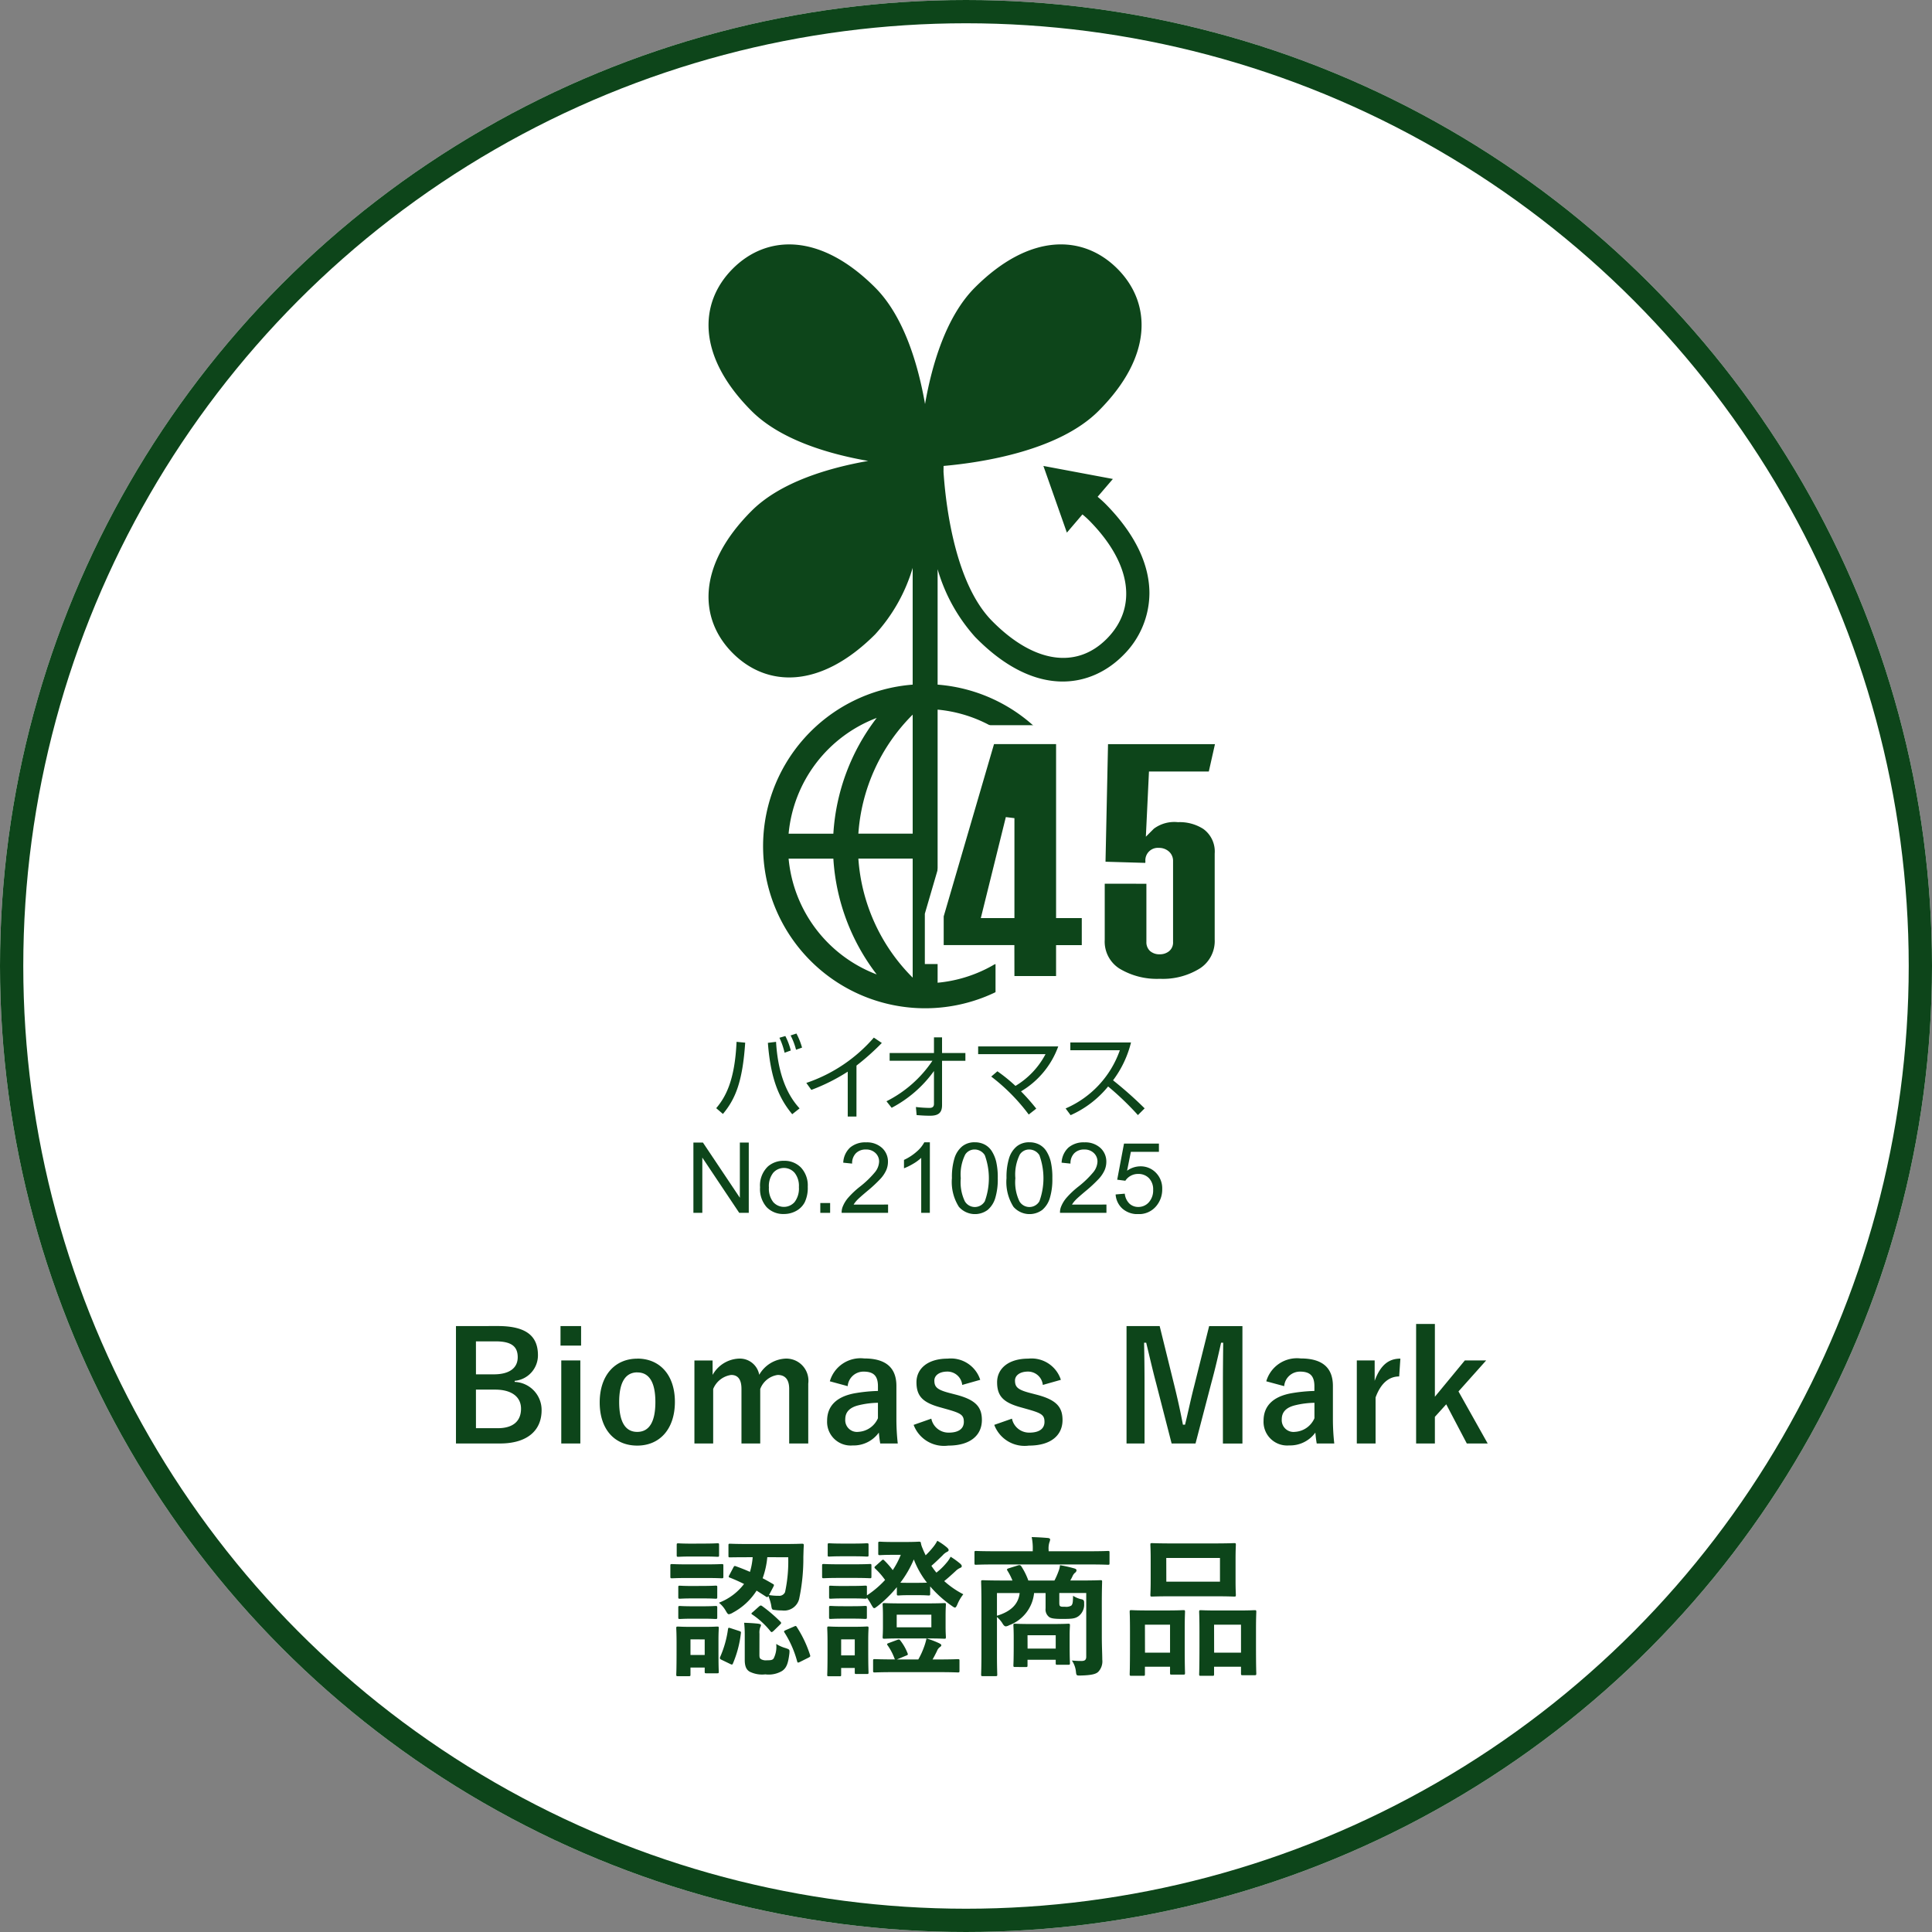 <svg xmlns="http://www.w3.org/2000/svg" xmlns:xlink="http://www.w3.org/1999/xlink" width="166" height="166" viewBox="0 0 166 166">
  <rect x="0" y="0" width="166" height="166" fill="#808080" stroke="none"/>
  <defs>
    <clipPath id="clip-path">
      <rect id="長方形_277" data-name="長方形 277" width="46.844" height="83.313" fill="none"/>
    </clipPath>
  </defs>
  <g id="logo45-text" transform="translate(261 -877)">
    <g id="楕円形_24" data-name="楕円形 24" transform="translate(-261 877)" fill="#fff" stroke="#0d451a" stroke-width="2">
      <circle cx="83" cy="83" r="83" stroke="none"/>
      <circle cx="83" cy="83" r="82" fill="none"/>
    </g>
    <path id="パス_123" data-name="パス 123" d="M-43.823-10.062V.026h3.783c2.3,0,3.575-1.079,3.575-2.86a2.41,2.41,0,0,0-2.314-2.431v-.091a2.2,2.2,0,0,0,2-2.2c0-1.586-.923-2.509-3.445-2.509Zm1.716,1.313h1.69c1.4,0,1.9.468,1.9,1.365s-.676,1.469-2.054,1.469h-1.534Zm0,4.147h1.651c1.4,0,2.223.611,2.223,1.638,0,1.053-.663,1.677-2,1.677h-1.872Zm8.97-2.509h-1.638V.026h1.638Zm.065-2.951H-34.84v1.677h1.768Zm4.836,2.8c-1.937,0-3.237,1.443-3.237,3.757S-30.2.208-28.249.208s3.237-1.443,3.237-3.757S-26.312-7.267-28.236-7.267Zm0,1.183c1.053,0,1.547.91,1.547,2.548,0,1.664-.507,2.561-1.56,2.561S-29.8-1.885-29.8-3.536-29.289-6.084-28.236-6.084Zm6.461-1.027h-1.56V.026h1.612v-4.68a1.962,1.962,0,0,1,1.547-1.209c.572,0,.884.377.884,1.2V.026h1.612v-4.68a1.886,1.886,0,0,1,1.5-1.209c.637,0,.988.39.988,1.2V.026h1.638V-5.122a1.9,1.9,0,0,0-1.95-2.145,2.749,2.749,0,0,0-2.262,1.391,1.692,1.692,0,0,0-1.755-1.391,2.714,2.714,0,0,0-2.249,1.4ZM-10.166-4.9A1.36,1.36,0,0,1-8.8-6.149c.858,0,1.235.364,1.235,1.261v.4a13.7,13.7,0,0,0-2.041.208c-1.547.3-2.327,1.105-2.327,2.353A2.028,2.028,0,0,0-9.737.195,2.674,2.674,0,0,0-7.488-.91c.039.416.065.624.117.936h1.508A18.929,18.929,0,0,1-5.98-2.08V-4.914C-5.98-6.5-6.9-7.28-8.749-7.28A2.743,2.743,0,0,0-11.7-5.317Zm2.6,2.756A1.946,1.946,0,0,1-9.23-.975a1.011,1.011,0,0,1-1.144-1.079c0-.637.4-1.027,1.17-1.209a7.425,7.425,0,0,1,1.638-.208Zm8.788-3.3a2.645,2.645,0,0,0-2.8-1.82c-1.742,0-2.678.884-2.678,2.028,0,1.2.546,1.755,2.093,2.171l.6.169c1.131.325,1.378.481,1.378,1.066,0,.52-.364.923-1.3.923a1.505,1.505,0,0,1-1.495-1.2L-4.5-1.573A2.785,2.785,0,0,0-1.521.208c1.937,0,2.886-.923,2.886-2.2,0-1.157-.585-1.742-2.21-2.171l-.6-.156c-1.04-.273-1.274-.507-1.274-1.066,0-.429.416-.767,1.118-.767A1.276,1.276,0,0,1-.325-5.005Zm6.929,0a2.645,2.645,0,0,0-2.8-1.82c-1.742,0-2.678.884-2.678,2.028,0,1.2.546,1.755,2.093,2.171l.6.169c1.131.325,1.378.481,1.378,1.066,0,.52-.364.923-1.3.923a1.505,1.505,0,0,1-1.495-1.2l-1.521.533A2.785,2.785,0,0,0,5.408.208c1.937,0,2.886-.923,2.886-2.2,0-1.157-.585-1.742-2.21-2.171l-.6-.156c-1.04-.273-1.274-.507-1.274-1.066,0-.429.416-.767,1.118-.767A1.276,1.276,0,0,1,6.6-5.005Zm15.6-4.615h-2.86L19.6-4.888c-.3,1.157-.507,2.2-.78,3.3h-.182c-.208-1.105-.468-2.275-.728-3.328L16.64-10.062H13.793V.026H15.34v-5.07c0-1.248-.013-2.418-.039-3.588h.182c.3,1.235.546,2.327.858,3.5L17.667.026h2.054L21.086-5.2c.338-1.235.572-2.275.832-3.432H22.1c-.013,1.2-.026,2.3-.026,3.562v5.1h1.677ZM27.339-4.9A1.36,1.36,0,0,1,28.7-6.149c.858,0,1.235.364,1.235,1.261v.4a13.7,13.7,0,0,0-2.041.208c-1.547.3-2.327,1.105-2.327,2.353a2.028,2.028,0,0,0,2.2,2.119A2.674,2.674,0,0,0,30.017-.91c.039.416.065.624.117.936h1.508a18.93,18.93,0,0,1-.117-2.106V-4.914c0-1.586-.923-2.366-2.769-2.366A2.743,2.743,0,0,0,25.8-5.317Zm2.6,2.756a1.946,1.946,0,0,1-1.664,1.17,1.011,1.011,0,0,1-1.144-1.079c0-.637.4-1.027,1.17-1.209a7.425,7.425,0,0,1,1.638-.208Zm7.384-5.122c-.962,0-1.7.507-2.21,1.911V-7.111H33.579V.026h1.612V-3.926c.455-1.248,1.17-1.807,2.028-1.807Zm7.371.156H42.861l-2.574,3.12v-6.253H38.675V.026h1.612V-2.262l.975-1.079L43.03.026h1.794L42.315-4.446ZM-20.332,11.33c-.078.143-.078.182.039.221.4.156.806.338,1.222.546a4.916,4.916,0,0,1-2.158,1.612,2.431,2.431,0,0,1,.585.689c.13.221.182.3.273.3a.9.9,0,0,0,.325-.13,5.485,5.485,0,0,0,2.054-1.9l.793.507c.1.078.156.065.221-.039a4.263,4.263,0,0,1,.234.754c.065.416.065.416.325.442a4.26,4.26,0,0,0,.611.039,1.326,1.326,0,0,0,1.469-.975,16.812,16.812,0,0,0,.364-3.627c.013-.325.013-.637.039-.975,0-.13-.026-.156-.156-.156-.078,0-.481.026-1.651.026h-2.886c-1.17,0-1.56-.026-1.638-.026-.13,0-.143.013-.143.143v.9c0,.117.013.13.143.13.078,0,.468-.013,1.638-.013h.3a5.883,5.883,0,0,1-.234,1.261c-.4-.182-.806-.338-1.2-.481-.13-.052-.156-.026-.221.091ZM-15.275,9.8a12.442,12.442,0,0,1-.273,3,.543.543,0,0,1-.559.312,4.526,4.526,0,0,1-.819-.065l.364-.689c.078-.156.091-.2-.026-.26-.286-.169-.585-.338-.884-.494a7.325,7.325,0,0,0,.4-1.807Zm-5.993,7.1c0-.611.026-.923.026-1,0-.13-.013-.143-.13-.143-.091,0-.364.026-1.209.026h-.975c-.832,0-1.1-.026-1.183-.026-.143,0-.156.013-.156.143,0,.091.026.4.026,1.222v.832c0,1.573-.026,1.833-.026,1.924,0,.13.013.143.156.143h.923c.13,0,.143-.013.143-.143v-.6h1.222v.351c0,.13.013.143.143.143h.936c.117,0,.13-.013.13-.143,0-.078-.026-.325-.026-1.833Zm-1.183-.039v1.339h-1.222V16.855Zm4.706-.494a1.294,1.294,0,0,1,.065-.546.512.512,0,0,0,.065-.182c0-.065-.052-.1-.247-.13-.351-.039-.78-.065-1.2-.078a9.134,9.134,0,0,1,.052,1.04v2.158c0,.611.182.858.416,1a2.4,2.4,0,0,0,1.352.234,2.263,2.263,0,0,0,1.43-.286c.39-.26.533-.65.637-1.508.026-.338.026-.338-.3-.455a3.173,3.173,0,0,1-.832-.364,2.2,2.2,0,0,1-.221,1.248c-.1.13-.221.156-.572.156a.868.868,0,0,1-.481-.078c-.143-.078-.169-.143-.169-.416Zm-6.136-5.954c-.988,0-1.3-.026-1.378-.026-.13,0-.143.013-.143.143v.923c0,.143.013.156.143.156.078,0,.39-.026,1.378-.026h1.5c1,0,1.313.026,1.391.026.13,0,.143-.013.143-.156v-.923c0-.13-.013-.143-.143-.143-.078,0-.39.026-1.391.026Zm.351-1.781c-.845,0-1.1-.026-1.183-.026-.13,0-.143.013-.143.143v.871c0,.13.013.143.143.143.078,0,.338-.026,1.183-.026h.988c.845,0,1.1.026,1.183.026.13,0,.143-.013.143-.143V8.743c0-.13-.013-.143-.143-.143-.078,0-.338.026-1.183.026Zm.052,3.64c-.793,0-1.027-.026-1.1-.026-.13,0-.143.013-.143.13v.845c0,.13.013.143.143.143.078,0,.312-.026,1.1-.026h.858c.78,0,1.014.026,1.092.026.143,0,.156-.013.156-.143V12.37c0-.117-.013-.13-.156-.13-.078,0-.312.026-1.092.026Zm0,1.742c-.793,0-1.027-.026-1.1-.026-.13,0-.143.013-.143.143v.832c0,.13.013.143.143.143.078,0,.312-.026,1.1-.026h.858c.78,0,1.014.026,1.092.026.143,0,.156-.013.156-.143v-.832c0-.13-.013-.143-.156-.143-.078,0-.312.026-1.092.026Zm8.008,2.041c-.169.078-.195.1-.13.208a8.9,8.9,0,0,1,1.092,2.483c.039.13.065.13.234.052l.728-.364c.182-.091.182-.117.143-.247a10,10,0,0,0-1.118-2.366c-.078-.13-.1-.143-.26-.065Zm-4.745-.156c-.169-.052-.208-.065-.234.078a8.926,8.926,0,0,1-.663,2.366c-.052.117-.065.182.091.26l.754.364c.156.078.195.078.247-.052a9.326,9.326,0,0,0,.676-2.574c.026-.13,0-.156-.156-.208Zm1.9-1.391c-.065.052-.117.091-.117.13s.026.065.091.1a7.006,7.006,0,0,1,1.547,1.43c.091.1.117.078.26-.039l.533-.52c.078-.078.117-.117.117-.156a.18.18,0,0,0-.065-.117A13.1,13.1,0,0,0-17.5,14.008c-.13-.091-.156-.078-.286.026Zm7.787-2.236c-.78,0-1.014-.026-1.092-.026-.13,0-.143.013-.143.13v.845c0,.13.013.143.143.143.078,0,.312-.026,1.092-.026h.793c.754,0,.988.026,1.066.026.117,0,.143-.013.156-.091a5.241,5.241,0,0,1,.377.6c.117.195.169.3.247.3s.143-.065.286-.169A10.351,10.351,0,0,0-5.941,12.37v.559c0,.143.013.156.143.156.078,0,.247-.026.9-.026h.767c.663,0,.832.026.91.026.13,0,.143-.013.143-.156v-.624a9.769,9.769,0,0,0,1.846,1.664c.143.1.221.156.286.156s.13-.091.221-.312a3.6,3.6,0,0,1,.494-.832A7.68,7.68,0,0,1-1.872,11.85c.338-.273.65-.559.975-.858a1.325,1.325,0,0,1,.39-.273c.1-.039.143-.078.143-.156,0-.052-.026-.1-.1-.182a6.654,6.654,0,0,0-.858-.624,2.41,2.41,0,0,1-.351.52,5.358,5.358,0,0,1-.871.845,6.787,6.787,0,0,1-.429-.585c.338-.286.624-.572.949-.884a1.3,1.3,0,0,1,.39-.312c.091-.039.143-.091.143-.156s-.039-.117-.117-.2a5.2,5.2,0,0,0-.858-.6,2.985,2.985,0,0,1-.338.52,7.113,7.113,0,0,1-.663.728c-.091-.195-.182-.377-.26-.585a1.845,1.845,0,0,1-.143-.429c-.013-.13-.039-.156-.182-.156-.078,0-.312.026-1.092.026H-6.305c-.767,0-1-.026-1.079-.026-.143,0-.156.013-.156.143v.871c0,.13.013.143.156.143.078,0,.312-.026,1.079-.026h.7a7.017,7.017,0,0,1-.689,1.313,7.011,7.011,0,0,0-.715-.819c-.052-.052-.078-.078-.117-.078s-.078.026-.13.078l-.507.455c-.078.065-.1.091-.1.13s.026.065.078.117a6.3,6.3,0,0,1,.832.962,8.23,8.23,0,0,1-1.56,1.326V12.37c0-.117-.013-.13-.156-.13-.078,0-.312.026-1.066.026Zm5.629-.273c-.39,0-.611,0-.741-.013a9.18,9.18,0,0,0,1.157-2,7.584,7.584,0,0,0,1.131,2c-.117,0-.338.013-.78.013Zm-.624,1.768c-1.053,0-1.417-.026-1.495-.026-.13,0-.143.013-.143.143,0,.091.026.325.026.962v.9c0,.585-.026.819-.026.9,0,.143.013.156.143.156.078,0,.442-.026,1.495-.026h2.158c1.053,0,1.417.026,1.508.026.117,0,.13-.013.13-.156,0-.078-.026-.312-.026-.9v-.9c0-.637.026-.884.026-.962,0-.13-.013-.143-.13-.143-.091,0-.455.026-1.508.026Zm2.548,2.054H-5.954V14.736h2.977ZM-8.4,16.894c0-.611.026-.923.026-1,0-.13-.013-.143-.143-.143-.091,0-.364.026-1.17.026h-.923c-.819,0-1.092-.026-1.17-.026-.13,0-.143.013-.143.143,0,.091.026.4.026,1.222v.832c0,1.573-.026,1.859-.026,1.95,0,.117.013.13.143.13h.923c.117,0,.13-.013.13-.13v-.585h1.17v.377c0,.13.013.143.13.143h.91c.13,0,.143-.013.143-.143,0-.078-.026-.39-.026-1.9Zm-1.157-.039v1.378h-1.17V16.855Zm2.9.325c-.143.052-.156.091-.065.208a4.88,4.88,0,0,1,.572,1.092.16.16,0,0,0,.065.1c-1.222,0-1.664-.026-1.742-.026-.143,0-.156.013-.156.143v.845c0,.143.013.156.156.156.078,0,.507-.026,1.742-.026h3.627c1.235,0,1.664.026,1.755.026.13,0,.143-.013.143-.156V18.7c0-.13-.013-.143-.143-.143-.091,0-.52.026-1.755.026h-.416c.13-.221.247-.455.377-.715a.722.722,0,0,1,.26-.351q.117-.078.117-.156c0-.065-.078-.117-.182-.169a7.643,7.643,0,0,0-1.092-.416,5.1,5.1,0,0,1-.234.793A6.553,6.553,0,0,1-4.1,18.584H-5.941l.78-.325c.143-.052.182-.078.156-.169a4.279,4.279,0,0,0-.624-1.118c-.078-.1-.1-.13-.26-.078Zm-4.212-6.773c-.975,0-1.274-.026-1.352-.026-.13,0-.143.013-.143.143v.923c0,.143.013.156.143.156.078,0,.377-.026,1.352-.026h1.261c.962,0,1.287.026,1.365.026.1,0,.117-.013.117-.156v-.923c0-.13-.013-.143-.117-.143-.078,0-.4.026-1.365.026Zm.286-1.781c-.832,0-1.092-.026-1.17-.026-.117,0-.13.013-.13.143v.871c0,.117.013.13.13.13.078,0,.338-.026,1.17-.026h.91c.806,0,1.066.026,1.144.026.143,0,.156-.013.156-.13V8.743c0-.13-.013-.143-.156-.143-.078,0-.338.026-1.144.026Zm.052,5.382c-.78,0-1.014-.026-1.092-.026-.13,0-.143.013-.143.143v.832c0,.13.013.143.143.143.078,0,.312-.026,1.092-.026h.793c.754,0,.988.026,1.066.026.143,0,.156-.013.156-.143v-.832c0-.13-.013-.143-.156-.143-.078,0-.312.026-1.066.026Zm22.2-.221c0-1.183.026-1.794.026-1.872,0-.13-.013-.143-.143-.143-.078,0-.52.026-1.768.026H8.957a3.5,3.5,0,0,0,.2-.377.815.815,0,0,1,.208-.286.279.279,0,0,0,.13-.208c0-.078-.052-.117-.156-.156a10.41,10.41,0,0,0-1.261-.286,2.06,2.06,0,0,1-.143.559A6,6,0,0,1,7.6,11.8H5.356a5.774,5.774,0,0,0-.572-1.17c-.078-.13-.143-.182-.312-.13l-.793.247c-.156.052-.195.091-.117.208a5.16,5.16,0,0,1,.429.845h-.78c-1.235,0-1.677-.026-1.768-.026-.13,0-.143.013-.143.143,0,.091.026.611.026,1.768v4.446c0,1.144-.026,1.664-.026,1.742,0,.13.013.143.143.143h1.1c.13,0,.143-.013.143-.143,0-.065-.026-.6-.026-1.69v-3.25a2.514,2.514,0,0,1,.455.52c.117.208.208.286.312.286a.7.7,0,0,0,.286-.1A3.3,3.3,0,0,0,5.85,12.877h.988V14.19a.815.815,0,0,0,.3.741c.169.13.481.169,1.144.169.832,0,1.1-.026,1.4-.247a1.238,1.238,0,0,0,.468-1.066c.013-.273-.039-.351-.3-.39a2.207,2.207,0,0,1-.65-.286c-.013.546-.026.715-.156.845a.864.864,0,0,1-.52.1c-.273,0-.351,0-.429-.052s-.078-.169-.078-.377v-.754h2.314V18.35c0,.273-.13.364-.416.364-.325,0-.468-.013-.819-.039a2.02,2.02,0,0,1,.351.975c.039.312.039.325.442.312.923-.026,1.274-.13,1.469-.312a1.3,1.3,0,0,0,.351-1.053c0-.442-.039-1.2-.039-1.963Zm-7.059-.91c-.1.91-.7,1.573-1.95,1.95v-1.95Zm.533,6.357c.13,0,.143-.013.143-.156V18.61H7.709v.273c0,.143.013.156.143.156h.936c.13,0,.143-.013.143-.156,0-.078-.026-.325-.026-1.638V16.5c0-.507.026-.767.026-.845,0-.13-.013-.143-.143-.143-.078,0-.4.026-1.4.026H5.616c-1,0-1.326-.026-1.4-.026-.13,0-.143.013-.143.143,0,.091.026.364.026,1.027v.663c0,1.391-.026,1.651-.026,1.729,0,.143.013.156.143.156Zm.143-2.73H7.709v1.144H5.291Zm5.291-6.084c1.157,0,1.547.026,1.625.026.117,0,.13-.013.13-.143v-.9c0-.13-.013-.143-.13-.143-.078,0-.468.026-1.625.026H7.1v-.1a1.735,1.735,0,0,1,.065-.663.869.869,0,0,0,.065-.247c0-.065-.065-.117-.195-.13-.442-.039-.91-.065-1.391-.078a4.672,4.672,0,0,1,.091,1.118v.1H2.483c-1.157,0-1.547-.026-1.625-.026-.117,0-.13.013-.13.143v.9c0,.13.013.143.13.143.078,0,.468-.026,1.625-.026Zm7.137-1.807c-1.222,0-1.651-.026-1.729-.026-.13,0-.143.013-.143.143,0,.091.026.429.026,1.209v1.885c0,.78-.026,1.118-.026,1.2,0,.143.013.156.143.156.078,0,.507-.026,1.729-.026h3.588c1.235,0,1.651.026,1.742.026.13,0,.143-.013.143-.156,0-.078-.026-.416-.026-1.2V9.939c0-.78.026-1.118.026-1.209,0-.13-.013-.143-.143-.143-.091,0-.507.026-1.742.026Zm-.507,1.248h4.615V11.9H17.212Zm3.965,10.127c.13,0,.143-.013.143-.143v-.637h2.314v.572c0,.143.013.156.143.156H24.8c.13,0,.143-.013.143-.156,0-.078-.026-.442-.026-2.392V16c0-1.04.026-1.417.026-1.495,0-.143-.013-.156-.143-.156-.078,0-.416.026-1.417.026H21.593c-1,0-1.339-.026-1.43-.026-.117,0-.13.013-.13.156,0,.078.026.455.026,1.69V17.4c0,1.989-.026,2.353-.026,2.444,0,.13.013.143.13.143Zm.143-4.394h2.314V18H21.32Zm-6.084,4.394c.13,0,.143-.013.143-.156v-.624h2.158v.533c0,.13.013.143.13.143h1.014c.13,0,.143-.013.143-.143,0-.078-.026-.455-.026-2.4V15.971c0-1.027.026-1.4.026-1.482,0-.13-.013-.143-.143-.143-.091,0-.416.026-1.391.026h-1.7c-.962,0-1.287-.026-1.378-.026-.13,0-.143.013-.143.143,0,.091.026.455.026,1.7V17.4c0,1.989-.026,2.353-.026,2.431,0,.143.013.156.143.156Zm.143-4.394h2.158V18H15.379Z" transform="translate(-178 1001)" fill="#0d451a"/>
    <g id="グループ_169" data-name="グループ 169" transform="translate(-201.422 898)">
      <g id="グループ_168" data-name="グループ 168" transform="translate(0 0)" clip-path="url(#clip-path)">
        <path id="パス_93" data-name="パス 93" d="M24.124,33.758c5.236,5.334,10,4.284,12.713,1.522a7.54,7.54,0,0,0,2.235-5.308c0-2.27-1.035-4.887-3.731-7.633-.223-.226-.465-.444-.719-.656l1.31-1.53-5.97-1.119,2.018,5.73L33.316,23.2a7.608,7.608,0,0,1,.622.563c3.572,3.636,4.131,7.407,1.5,10.091s-6.34,2.112-9.911-1.525c-3.1-3.16-3.913-9.628-4.124-12.466-.009-.11-.016-.216-.023-.319l.005-.509c3.384-.3,9.913-1.324,13.312-4.723,4.716-4.715,4.547-9.3,1.616-12.229S28.8-1.014,24.082,3.7c-2.483,2.482-3.7,6.638-4.289,10.016C19.2,10.341,17.989,6.187,15.5,3.7,10.787-1.014,6.2-.845,3.273,2.086S.175,9.6,4.891,14.315c2.484,2.483,6.64,3.7,10.018,4.289-3.378.592-7.534,1.806-10.018,4.289C.175,27.61.343,32.192,3.274,35.122s7.513,3.1,12.23-1.615a14.58,14.58,0,0,0,3.226-5.712v10.03a13.924,13.924,0,1,0,2.143,0v-9.92a14.885,14.885,0,0,0,3.249,5.853M15.64,40.684a18.136,18.136,0,0,0-3.725,9.949H8.07a11.805,11.805,0,0,1,7.57-9.949M8.07,52.775h3.845a18.14,18.14,0,0,0,3.725,9.95,11.807,11.807,0,0,1-7.57-9.95M18.731,63a15.979,15.979,0,0,1-4.667-10.229h4.667Zm0-12.371H14.064a15.971,15.971,0,0,1,4.667-10.227ZM31.584,51.7A11.8,11.8,0,0,1,20.873,63.437V39.972A11.8,11.8,0,0,1,31.584,51.7" transform="translate(0.11 0)" fill="#0d451a"/>
        <path id="パス_94" data-name="パス 94" d="M43.049,45.375A5.341,5.341,0,0,0,39.94,44.5a7.648,7.648,0,0,0-.995.06L39,43.4h4.893l1.26-5.6H32.341l-.07,3.265H31.1V37.795H22.924l-4.73,16.2v4.325h6.074v2.659H31.1V58.318h1.377a4.3,4.3,0,0,0,1.531,1.741,7.793,7.793,0,0,0,4.382,1.154,7.576,7.576,0,0,0,4.388-1.2,4.43,4.43,0,0,0,1.948-3.806V48.825a3.98,3.98,0,0,0-1.675-3.45" transform="translate(1.691 3.513)" fill="#fff"/>
        <path id="パス_95" data-name="パス 95" d="M25.754,59.213h3.578V56.555h2.209V54.232H29.333V39.284H24l-4.323,14.8v2.467h6.072Zm0-4.981H22.866l2.15-8.679.739.091Z" transform="translate(1.829 3.652)" fill="#0d451a"/>
        <path id="パス_96" data-name="パス 96" d="M32.336,51.277V56.1a2.744,2.744,0,0,0,1.257,2.465,6.215,6.215,0,0,0,3.482.883,6.008,6.008,0,0,0,3.462-.908,2.8,2.8,0,0,0,1.247-2.469V48.687a2.388,2.388,0,0,0-.979-2.116,3.759,3.759,0,0,0-2.179-.581,2.939,2.939,0,0,0-2.07.562l-.686.687.267-5.6h5.141l.529-2.351H32.619l-.216,10.1,3.419.1.008-.121a1.073,1.073,0,0,1,1.159-1.168,1.261,1.261,0,0,1,.847.3,1.056,1.056,0,0,1,.371.821v6.962a.956.956,0,0,1-.383.825,1.244,1.244,0,0,1-.748.235,1.214,1.214,0,0,1-.842-.277,1.018,1.018,0,0,1-.318-.783v-5Z" transform="translate(3.006 3.652)" fill="#0d451a"/>
        <path id="パス_97" data-name="パス 97" d="M1.793,68.45c.812-.96,1.6-2.388,1.748-5.7l.742.071c-.227,3.433-.874,4.876-1.913,6.125Zm5.142-5.7c.211,3.691,1.561,5.2,2.021,5.719l-.632.5c-1.007-1.218-1.842-2.8-2.091-6.133Zm.733.936A6.274,6.274,0,0,0,7.224,62.4l.508-.149A5.607,5.607,0,0,1,8.2,63.494Zm.984-.257A5.8,5.8,0,0,0,8.185,62.2l.5-.164a6,6,0,0,1,.483,1.21Z" transform="translate(0.167 5.766)" fill="#0d451a"/>
        <path id="パス_98" data-name="パス 98" d="M13.185,69.137h-.749V65.282A16.343,16.343,0,0,1,9.308,66.85l-.43-.6a13.3,13.3,0,0,0,5.8-3.893l.686.46a20.846,20.846,0,0,1-2.177,1.943Z" transform="translate(0.825 5.796)" fill="#0d451a"/>
        <path id="パス_99" data-name="パス 99" d="M15.178,67.828a10.348,10.348,0,0,0,3.949-3.48H15.45v-.665h3.809V62.335h.694v1.349h2.006v.665H19.953v3.807c0,.586-.234.921-1.037.914-.492,0-.85-.032-1.148-.055l-.061-.694a11.057,11.057,0,0,0,1.138.078c.133,0,.414,0,.414-.343V65.229a10.435,10.435,0,0,1-3.636,3.161Z" transform="translate(1.411 5.794)" fill="#0d451a"/>
        <path id="パス_100" data-name="パス 100" d="M26.731,68.9a16.442,16.442,0,0,0-3.222-3.261l.53-.454a13.984,13.984,0,0,1,1.552,1.257,6.945,6.945,0,0,0,2.584-2.731H22.385v-.663h6.882a7.413,7.413,0,0,1-3.2,3.862,17.718,17.718,0,0,1,1.31,1.483Z" transform="translate(2.081 5.861)" fill="#0d451a"/>
        <path id="パス_101" data-name="パス 101" d="M29.262,68.407a8.506,8.506,0,0,0,4.658-5H29.667v-.67H34.88a9,9,0,0,1-1.544,3.253A33.013,33.013,0,0,1,36.051,68.4l-.578.577a24.9,24.9,0,0,0-2.56-2.458,8.746,8.746,0,0,1-3.222,2.466Z" transform="translate(2.72 5.832)" fill="#0d451a"/>
        <path id="パス_102" data-name="パス 102" d="M0,76.646V70.609H.82l3.171,4.74v-4.74h.766v6.037h-.82L.766,71.9v4.743Z" transform="translate(0 6.563)" fill="#0d451a"/>
        <path id="パス_103" data-name="パス 103" d="M5.241,74.326a2.256,2.256,0,0,1,.675-1.8,2.035,2.035,0,0,1,1.375-.485,1.964,1.964,0,0,1,1.474.59,2.251,2.251,0,0,1,.573,1.633,2.884,2.884,0,0,1-.254,1.328,1.784,1.784,0,0,1-.737.752,2.152,2.152,0,0,1-1.057.268,1.966,1.966,0,0,1-1.484-.589,2.352,2.352,0,0,1-.566-1.7m.762,0a1.867,1.867,0,0,0,.366,1.258,1.222,1.222,0,0,0,1.842,0A1.91,1.91,0,0,0,8.577,74.3a1.807,1.807,0,0,0-.368-1.228,1.222,1.222,0,0,0-1.839,0A1.856,1.856,0,0,0,6,74.326" transform="translate(0.487 6.697)" fill="#0d451a"/>
        <rect id="長方形_276" data-name="長方形 276" width="0.844" height="0.845" transform="translate(10.904 82.365)" fill="#0d451a"/>
        <path id="パス_104" data-name="パス 104" d="M15.644,75.936v.713h-3.99a1.309,1.309,0,0,1,.086-.515,2.715,2.715,0,0,1,.489-.8,7.546,7.546,0,0,1,.969-.914,8.3,8.3,0,0,0,1.33-1.279,1.532,1.532,0,0,0,.345-.892.991.991,0,0,0-.315-.743,1.134,1.134,0,0,0-.821-.3,1.158,1.158,0,0,0-.857.321,1.217,1.217,0,0,0-.326.89l-.762-.079a1.876,1.876,0,0,1,.589-1.3,2.009,2.009,0,0,1,1.372-.446,1.916,1.916,0,0,1,1.375.481,1.581,1.581,0,0,1,.506,1.195,1.822,1.822,0,0,1-.148.713,2.786,2.786,0,0,1-.492.737,12.089,12.089,0,0,1-1.143,1.063q-.667.559-.857.76a2.41,2.41,0,0,0-.313.4Z" transform="translate(1.083 6.561)" fill="#0d451a"/>
        <path id="パス_105" data-name="パス 105" d="M18.776,76.649h-.741V71.925a3.865,3.865,0,0,1-.7.512,5.055,5.055,0,0,1-.78.383V72.1a4.446,4.446,0,0,0,1.087-.708,2.781,2.781,0,0,0,.659-.807h.478Z" transform="translate(1.539 6.561)" fill="#0d451a"/>
        <path id="パス_106" data-name="パス 106" d="M20.324,73.671a5.5,5.5,0,0,1,.221-1.724,2.132,2.132,0,0,1,.655-1.007,1.671,1.671,0,0,1,1.093-.354,1.791,1.791,0,0,1,.853.2,1.632,1.632,0,0,1,.605.564,3.054,3.054,0,0,1,.375.9,6.005,6.005,0,0,1,.136,1.426,5.54,5.54,0,0,1-.219,1.715,2.142,2.142,0,0,1-.652,1.009,1.838,1.838,0,0,1-2.469-.269,3.981,3.981,0,0,1-.6-2.455m.762,0a3.786,3.786,0,0,0,.348,1.978.994.994,0,0,0,1.717,0,5.79,5.79,0,0,0,0-3.958,1.032,1.032,0,0,0-.867-.491.95.95,0,0,0-.815.433,3.836,3.836,0,0,0-.383,2.038" transform="translate(1.889 6.561)" fill="#0d451a"/>
        <path id="パス_107" data-name="パス 107" d="M24.615,73.671a5.5,5.5,0,0,1,.221-1.724,2.132,2.132,0,0,1,.655-1.007,1.671,1.671,0,0,1,1.093-.354,1.791,1.791,0,0,1,.853.2,1.632,1.632,0,0,1,.605.564,3.054,3.054,0,0,1,.375.9,5.948,5.948,0,0,1,.136,1.426,5.54,5.54,0,0,1-.219,1.715,2.142,2.142,0,0,1-.652,1.009,1.838,1.838,0,0,1-2.469-.269,3.981,3.981,0,0,1-.6-2.455m.762,0a3.786,3.786,0,0,0,.348,1.978.994.994,0,0,0,1.718,0,5.807,5.807,0,0,0,0-3.958,1.035,1.035,0,0,0-.868-.491.95.95,0,0,0-.815.433,3.836,3.836,0,0,0-.383,2.038" transform="translate(2.288 6.561)" fill="#0d451a"/>
        <path id="パス_108" data-name="パス 108" d="M32.81,75.936v.713H28.82a1.309,1.309,0,0,1,.086-.515,2.715,2.715,0,0,1,.489-.8,7.546,7.546,0,0,1,.969-.914,8.3,8.3,0,0,0,1.33-1.279,1.532,1.532,0,0,0,.345-.892.991.991,0,0,0-.315-.743,1.135,1.135,0,0,0-.822-.3,1.157,1.157,0,0,0-.856.321,1.217,1.217,0,0,0-.326.89l-.762-.079a1.876,1.876,0,0,1,.589-1.3,2.008,2.008,0,0,1,1.371-.446,1.919,1.919,0,0,1,1.376.481,1.581,1.581,0,0,1,.506,1.195,1.822,1.822,0,0,1-.148.713,2.786,2.786,0,0,1-.492.737,12.09,12.09,0,0,1-1.143,1.063q-.667.559-.857.76a2.41,2.41,0,0,0-.313.4Z" transform="translate(2.679 6.561)" fill="#0d451a"/>
        <path id="パス_109" data-name="パス 109" d="M33.2,75.058l.778-.066a1.4,1.4,0,0,0,.4.855,1.094,1.094,0,0,0,.761.286,1.187,1.187,0,0,0,.906-.4,1.521,1.521,0,0,0,.371-1.07,1.378,1.378,0,0,0-.356-1,1.241,1.241,0,0,0-.933-.366,1.281,1.281,0,0,0-.646.163,1.242,1.242,0,0,0-.454.422l-.7-.091.585-3.1h3v.708h-2.41l-.325,1.622a1.967,1.967,0,0,1,1.141-.378,1.807,1.807,0,0,1,1.334.548,1.91,1.91,0,0,1,.543,1.408,2.2,2.2,0,0,1-.478,1.416,1.912,1.912,0,0,1-1.585.733,1.956,1.956,0,0,1-1.345-.461,1.8,1.8,0,0,1-.595-1.223" transform="translate(3.086 6.57)" fill="#0d451a"/>
      </g>
    </g>
  </g>
</svg>
